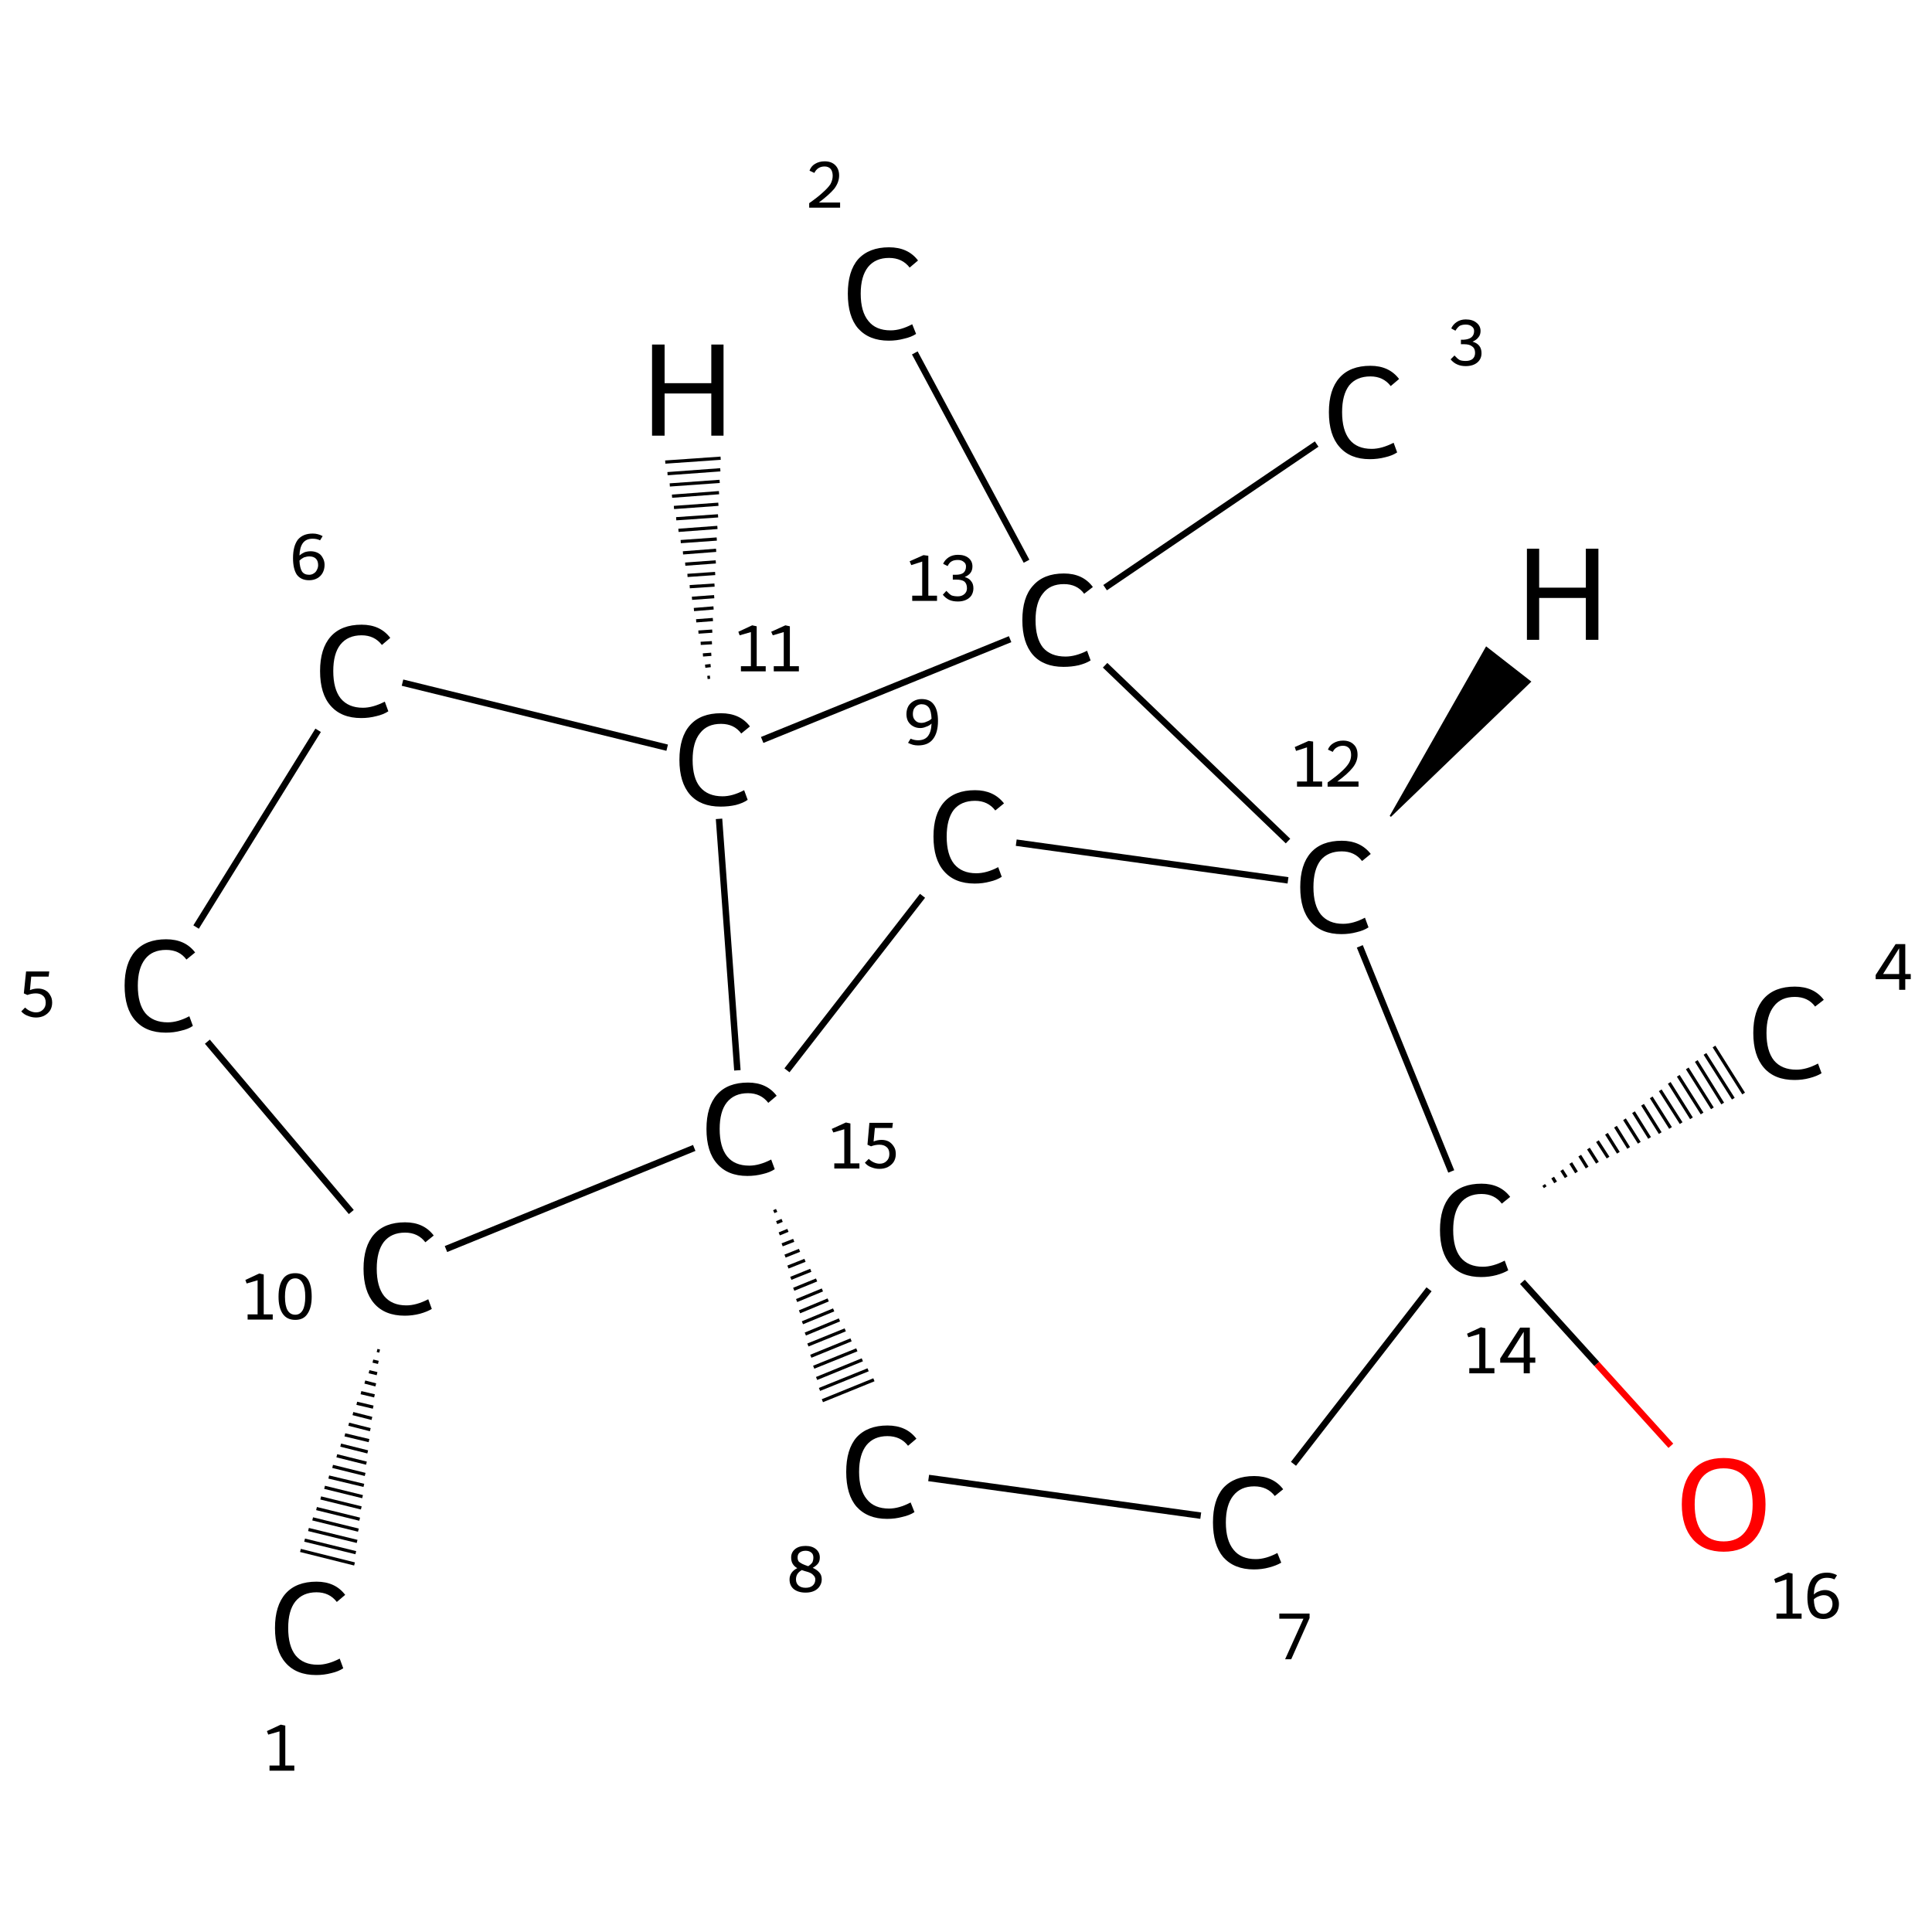 <?xml version='1.0' encoding='iso-8859-1'?>
<svg version='1.1' baseProfile='full'
              xmlns='http://www.w3.org/2000/svg'
                      xmlns:rdkit='http://www.rdkit.org/xml'
                      xmlns:xlink='http://www.w3.org/1999/xlink'
                  xml:space='preserve'
width='600px' height='600px' viewBox='0 0 600 600'>
<!-- END OF HEADER -->
<rect style='opacity:1.0;fill:#FFFFFF;stroke:none' width='600.0' height='600.0' x='0.0' y='0.0'> </rect>
<path class='bond-0 atom-1 atom-0' d='M 117.9,419.6 L 117.1,419.4' style='fill:none;fill-rule:evenodd;stroke:#000000;stroke-width:1.0px;stroke-linecap:butt;stroke-linejoin:miter;stroke-opacity:1' />
<path class='bond-0 atom-1 atom-0' d='M 117.5,423.1 L 115.8,422.7' style='fill:none;fill-rule:evenodd;stroke:#000000;stroke-width:1.0px;stroke-linecap:butt;stroke-linejoin:miter;stroke-opacity:1' />
<path class='bond-0 atom-1 atom-0' d='M 117.1,426.6 L 114.6,426.0' style='fill:none;fill-rule:evenodd;stroke:#000000;stroke-width:1.0px;stroke-linecap:butt;stroke-linejoin:miter;stroke-opacity:1' />
<path class='bond-0 atom-1 atom-0' d='M 116.7,430.1 L 113.3,429.2' style='fill:none;fill-rule:evenodd;stroke:#000000;stroke-width:1.0px;stroke-linecap:butt;stroke-linejoin:miter;stroke-opacity:1' />
<path class='bond-0 atom-1 atom-0' d='M 116.3,433.5 L 112.1,432.5' style='fill:none;fill-rule:evenodd;stroke:#000000;stroke-width:1.0px;stroke-linecap:butt;stroke-linejoin:miter;stroke-opacity:1' />
<path class='bond-0 atom-1 atom-0' d='M 115.9,437.0 L 110.8,435.8' style='fill:none;fill-rule:evenodd;stroke:#000000;stroke-width:1.0px;stroke-linecap:butt;stroke-linejoin:miter;stroke-opacity:1' />
<path class='bond-0 atom-1 atom-0' d='M 115.5,440.5 L 109.6,439.0' style='fill:none;fill-rule:evenodd;stroke:#000000;stroke-width:1.0px;stroke-linecap:butt;stroke-linejoin:miter;stroke-opacity:1' />
<path class='bond-0 atom-1 atom-0' d='M 115.0,444.0 L 108.3,442.3' style='fill:none;fill-rule:evenodd;stroke:#000000;stroke-width:1.0px;stroke-linecap:butt;stroke-linejoin:miter;stroke-opacity:1' />
<path class='bond-0 atom-1 atom-0' d='M 114.6,447.4 L 107.1,445.6' style='fill:none;fill-rule:evenodd;stroke:#000000;stroke-width:1.0px;stroke-linecap:butt;stroke-linejoin:miter;stroke-opacity:1' />
<path class='bond-0 atom-1 atom-0' d='M 114.2,450.9 L 105.8,448.8' style='fill:none;fill-rule:evenodd;stroke:#000000;stroke-width:1.0px;stroke-linecap:butt;stroke-linejoin:miter;stroke-opacity:1' />
<path class='bond-0 atom-1 atom-0' d='M 113.8,454.4 L 104.6,452.1' style='fill:none;fill-rule:evenodd;stroke:#000000;stroke-width:1.0px;stroke-linecap:butt;stroke-linejoin:miter;stroke-opacity:1' />
<path class='bond-0 atom-1 atom-0' d='M 113.4,457.9 L 103.3,455.4' style='fill:none;fill-rule:evenodd;stroke:#000000;stroke-width:1.0px;stroke-linecap:butt;stroke-linejoin:miter;stroke-opacity:1' />
<path class='bond-0 atom-1 atom-0' d='M 113.0,461.3 L 102.1,458.7' style='fill:none;fill-rule:evenodd;stroke:#000000;stroke-width:1.0px;stroke-linecap:butt;stroke-linejoin:miter;stroke-opacity:1' />
<path class='bond-0 atom-1 atom-0' d='M 112.6,464.8 L 100.8,461.9' style='fill:none;fill-rule:evenodd;stroke:#000000;stroke-width:1.0px;stroke-linecap:butt;stroke-linejoin:miter;stroke-opacity:1' />
<path class='bond-0 atom-1 atom-0' d='M 112.2,468.3 L 99.6,465.2' style='fill:none;fill-rule:evenodd;stroke:#000000;stroke-width:1.0px;stroke-linecap:butt;stroke-linejoin:miter;stroke-opacity:1' />
<path class='bond-0 atom-1 atom-0' d='M 111.7,471.8 L 98.3,468.5' style='fill:none;fill-rule:evenodd;stroke:#000000;stroke-width:1.0px;stroke-linecap:butt;stroke-linejoin:miter;stroke-opacity:1' />
<path class='bond-0 atom-1 atom-0' d='M 111.3,475.2 L 97.1,471.7' style='fill:none;fill-rule:evenodd;stroke:#000000;stroke-width:1.0px;stroke-linecap:butt;stroke-linejoin:miter;stroke-opacity:1' />
<path class='bond-0 atom-1 atom-0' d='M 110.9,478.7 L 95.8,475.0' style='fill:none;fill-rule:evenodd;stroke:#000000;stroke-width:1.0px;stroke-linecap:butt;stroke-linejoin:miter;stroke-opacity:1' />
<path class='bond-0 atom-1 atom-0' d='M 110.5,482.2 L 94.6,478.3' style='fill:none;fill-rule:evenodd;stroke:#000000;stroke-width:1.0px;stroke-linecap:butt;stroke-linejoin:miter;stroke-opacity:1' />
<path class='bond-0 atom-1 atom-0' d='M 110.1,485.7 L 93.3,481.5' style='fill:none;fill-rule:evenodd;stroke:#000000;stroke-width:1.0px;stroke-linecap:butt;stroke-linejoin:miter;stroke-opacity:1' />
<path class='bond-1 atom-1 atom-2' d='M 109.1,376.4 L 64.4,323.5' style='fill:none;fill-rule:evenodd;stroke:#000000;stroke-width:2.0px;stroke-linecap:butt;stroke-linejoin:miter;stroke-opacity:1' />
<path class='bond-2 atom-2 atom-3' d='M 60.9,287.9 L 98.8,226.8' style='fill:none;fill-rule:evenodd;stroke:#000000;stroke-width:2.0px;stroke-linecap:butt;stroke-linejoin:miter;stroke-opacity:1' />
<path class='bond-3 atom-3 atom-4' d='M 125.0,212.0 L 207.2,232.2' style='fill:none;fill-rule:evenodd;stroke:#000000;stroke-width:2.0px;stroke-linecap:butt;stroke-linejoin:miter;stroke-opacity:1' />
<path class='bond-4 atom-4 atom-5' d='M 236.7,229.8 L 313.7,198.5' style='fill:none;fill-rule:evenodd;stroke:#000000;stroke-width:2.0px;stroke-linecap:butt;stroke-linejoin:miter;stroke-opacity:1' />
<path class='bond-5 atom-5 atom-6' d='M 318.8,174.3 L 284.1,109.6' style='fill:none;fill-rule:evenodd;stroke:#000000;stroke-width:2.0px;stroke-linecap:butt;stroke-linejoin:miter;stroke-opacity:1' />
<path class='bond-6 atom-5 atom-7' d='M 343.2,182.5 L 408.9,137.9' style='fill:none;fill-rule:evenodd;stroke:#000000;stroke-width:2.0px;stroke-linecap:butt;stroke-linejoin:miter;stroke-opacity:1' />
<path class='bond-7 atom-5 atom-8' d='M 343.2,206.6 L 400.0,261.2' style='fill:none;fill-rule:evenodd;stroke:#000000;stroke-width:2.0px;stroke-linecap:butt;stroke-linejoin:miter;stroke-opacity:1' />
<path class='bond-8 atom-8 atom-9' d='M 400.0,273.4 L 315.6,261.7' style='fill:none;fill-rule:evenodd;stroke:#000000;stroke-width:2.0px;stroke-linecap:butt;stroke-linejoin:miter;stroke-opacity:1' />
<path class='bond-9 atom-9 atom-10' d='M 286.5,278.2 L 244.4,332.4' style='fill:none;fill-rule:evenodd;stroke:#000000;stroke-width:2.0px;stroke-linecap:butt;stroke-linejoin:miter;stroke-opacity:1' />
<path class='bond-10 atom-10 atom-11' d='M 240.3,376.3 L 241.2,375.9' style='fill:none;fill-rule:evenodd;stroke:#000000;stroke-width:1.0px;stroke-linecap:butt;stroke-linejoin:miter;stroke-opacity:1' />
<path class='bond-10 atom-10 atom-11' d='M 241.2,379.7 L 242.9,379.0' style='fill:none;fill-rule:evenodd;stroke:#000000;stroke-width:1.0px;stroke-linecap:butt;stroke-linejoin:miter;stroke-opacity:1' />
<path class='bond-10 atom-10 atom-11' d='M 242.0,383.2 L 244.7,382.1' style='fill:none;fill-rule:evenodd;stroke:#000000;stroke-width:1.0px;stroke-linecap:butt;stroke-linejoin:miter;stroke-opacity:1' />
<path class='bond-10 atom-10 atom-11' d='M 242.9,386.6 L 246.5,385.2' style='fill:none;fill-rule:evenodd;stroke:#000000;stroke-width:1.0px;stroke-linecap:butt;stroke-linejoin:miter;stroke-opacity:1' />
<path class='bond-10 atom-10 atom-11' d='M 243.8,390.1 L 248.3,388.3' style='fill:none;fill-rule:evenodd;stroke:#000000;stroke-width:1.0px;stroke-linecap:butt;stroke-linejoin:miter;stroke-opacity:1' />
<path class='bond-10 atom-10 atom-11' d='M 244.7,393.5 L 250.0,391.4' style='fill:none;fill-rule:evenodd;stroke:#000000;stroke-width:1.0px;stroke-linecap:butt;stroke-linejoin:miter;stroke-opacity:1' />
<path class='bond-10 atom-10 atom-11' d='M 245.6,397.0 L 251.8,394.5' style='fill:none;fill-rule:evenodd;stroke:#000000;stroke-width:1.0px;stroke-linecap:butt;stroke-linejoin:miter;stroke-opacity:1' />
<path class='bond-10 atom-10 atom-11' d='M 246.5,400.4 L 253.6,397.5' style='fill:none;fill-rule:evenodd;stroke:#000000;stroke-width:1.0px;stroke-linecap:butt;stroke-linejoin:miter;stroke-opacity:1' />
<path class='bond-10 atom-10 atom-11' d='M 247.4,403.9 L 255.4,400.6' style='fill:none;fill-rule:evenodd;stroke:#000000;stroke-width:1.0px;stroke-linecap:butt;stroke-linejoin:miter;stroke-opacity:1' />
<path class='bond-10 atom-10 atom-11' d='M 248.3,407.4 L 257.2,403.7' style='fill:none;fill-rule:evenodd;stroke:#000000;stroke-width:1.0px;stroke-linecap:butt;stroke-linejoin:miter;stroke-opacity:1' />
<path class='bond-10 atom-10 atom-11' d='M 249.2,410.8 L 258.9,406.8' style='fill:none;fill-rule:evenodd;stroke:#000000;stroke-width:1.0px;stroke-linecap:butt;stroke-linejoin:miter;stroke-opacity:1' />
<path class='bond-10 atom-10 atom-11' d='M 250.1,414.3 L 260.7,409.9' style='fill:none;fill-rule:evenodd;stroke:#000000;stroke-width:1.0px;stroke-linecap:butt;stroke-linejoin:miter;stroke-opacity:1' />
<path class='bond-10 atom-10 atom-11' d='M 250.9,417.7 L 262.5,413.0' style='fill:none;fill-rule:evenodd;stroke:#000000;stroke-width:1.0px;stroke-linecap:butt;stroke-linejoin:miter;stroke-opacity:1' />
<path class='bond-10 atom-10 atom-11' d='M 251.8,421.2 L 264.3,416.1' style='fill:none;fill-rule:evenodd;stroke:#000000;stroke-width:1.0px;stroke-linecap:butt;stroke-linejoin:miter;stroke-opacity:1' />
<path class='bond-10 atom-10 atom-11' d='M 252.7,424.6 L 266.1,419.2' style='fill:none;fill-rule:evenodd;stroke:#000000;stroke-width:1.0px;stroke-linecap:butt;stroke-linejoin:miter;stroke-opacity:1' />
<path class='bond-10 atom-10 atom-11' d='M 253.6,428.1 L 267.8,422.3' style='fill:none;fill-rule:evenodd;stroke:#000000;stroke-width:1.0px;stroke-linecap:butt;stroke-linejoin:miter;stroke-opacity:1' />
<path class='bond-10 atom-10 atom-11' d='M 254.5,431.5 L 269.6,425.4' style='fill:none;fill-rule:evenodd;stroke:#000000;stroke-width:1.0px;stroke-linecap:butt;stroke-linejoin:miter;stroke-opacity:1' />
<path class='bond-10 atom-10 atom-11' d='M 255.4,435.0 L 271.4,428.5' style='fill:none;fill-rule:evenodd;stroke:#000000;stroke-width:1.0px;stroke-linecap:butt;stroke-linejoin:miter;stroke-opacity:1' />
<path class='bond-11 atom-11 atom-12' d='M 288.4,459.0 L 372.9,470.7' style='fill:none;fill-rule:evenodd;stroke:#000000;stroke-width:2.0px;stroke-linecap:butt;stroke-linejoin:miter;stroke-opacity:1' />
<path class='bond-12 atom-12 atom-13' d='M 401.7,454.6 L 443.8,400.4' style='fill:none;fill-rule:evenodd;stroke:#000000;stroke-width:2.0px;stroke-linecap:butt;stroke-linejoin:miter;stroke-opacity:1' />
<path class='bond-13 atom-13 atom-14' d='M 479.4,368.0 L 479.9,368.7' style='fill:none;fill-rule:evenodd;stroke:#000000;stroke-width:1.0px;stroke-linecap:butt;stroke-linejoin:miter;stroke-opacity:1' />
<path class='bond-13 atom-13 atom-14' d='M 482.2,365.7 L 483.1,367.2' style='fill:none;fill-rule:evenodd;stroke:#000000;stroke-width:1.0px;stroke-linecap:butt;stroke-linejoin:miter;stroke-opacity:1' />
<path class='bond-13 atom-13 atom-14' d='M 485.0,363.4 L 486.4,365.6' style='fill:none;fill-rule:evenodd;stroke:#000000;stroke-width:1.0px;stroke-linecap:butt;stroke-linejoin:miter;stroke-opacity:1' />
<path class='bond-13 atom-13 atom-14' d='M 487.8,361.2 L 489.6,364.1' style='fill:none;fill-rule:evenodd;stroke:#000000;stroke-width:1.0px;stroke-linecap:butt;stroke-linejoin:miter;stroke-opacity:1' />
<path class='bond-13 atom-13 atom-14' d='M 490.6,358.9 L 492.9,362.6' style='fill:none;fill-rule:evenodd;stroke:#000000;stroke-width:1.0px;stroke-linecap:butt;stroke-linejoin:miter;stroke-opacity:1' />
<path class='bond-13 atom-13 atom-14' d='M 493.3,356.7 L 496.1,361.1' style='fill:none;fill-rule:evenodd;stroke:#000000;stroke-width:1.0px;stroke-linecap:butt;stroke-linejoin:miter;stroke-opacity:1' />
<path class='bond-13 atom-13 atom-14' d='M 496.1,354.4 L 499.4,359.5' style='fill:none;fill-rule:evenodd;stroke:#000000;stroke-width:1.0px;stroke-linecap:butt;stroke-linejoin:miter;stroke-opacity:1' />
<path class='bond-13 atom-13 atom-14' d='M 498.9,352.1 L 502.6,358.0' style='fill:none;fill-rule:evenodd;stroke:#000000;stroke-width:1.0px;stroke-linecap:butt;stroke-linejoin:miter;stroke-opacity:1' />
<path class='bond-13 atom-13 atom-14' d='M 501.7,349.9 L 505.8,356.5' style='fill:none;fill-rule:evenodd;stroke:#000000;stroke-width:1.0px;stroke-linecap:butt;stroke-linejoin:miter;stroke-opacity:1' />
<path class='bond-13 atom-13 atom-14' d='M 504.5,347.6 L 509.1,354.9' style='fill:none;fill-rule:evenodd;stroke:#000000;stroke-width:1.0px;stroke-linecap:butt;stroke-linejoin:miter;stroke-opacity:1' />
<path class='bond-13 atom-13 atom-14' d='M 507.3,345.4 L 512.3,353.4' style='fill:none;fill-rule:evenodd;stroke:#000000;stroke-width:1.0px;stroke-linecap:butt;stroke-linejoin:miter;stroke-opacity:1' />
<path class='bond-13 atom-13 atom-14' d='M 510.1,343.1 L 515.6,351.9' style='fill:none;fill-rule:evenodd;stroke:#000000;stroke-width:1.0px;stroke-linecap:butt;stroke-linejoin:miter;stroke-opacity:1' />
<path class='bond-13 atom-13 atom-14' d='M 512.8,340.8 L 518.8,350.3' style='fill:none;fill-rule:evenodd;stroke:#000000;stroke-width:1.0px;stroke-linecap:butt;stroke-linejoin:miter;stroke-opacity:1' />
<path class='bond-13 atom-13 atom-14' d='M 515.6,338.6 L 522.1,348.8' style='fill:none;fill-rule:evenodd;stroke:#000000;stroke-width:1.0px;stroke-linecap:butt;stroke-linejoin:miter;stroke-opacity:1' />
<path class='bond-13 atom-13 atom-14' d='M 518.4,336.3 L 525.3,347.3' style='fill:none;fill-rule:evenodd;stroke:#000000;stroke-width:1.0px;stroke-linecap:butt;stroke-linejoin:miter;stroke-opacity:1' />
<path class='bond-13 atom-13 atom-14' d='M 521.2,334.1 L 528.6,345.8' style='fill:none;fill-rule:evenodd;stroke:#000000;stroke-width:1.0px;stroke-linecap:butt;stroke-linejoin:miter;stroke-opacity:1' />
<path class='bond-13 atom-13 atom-14' d='M 524.0,331.8 L 531.8,344.2' style='fill:none;fill-rule:evenodd;stroke:#000000;stroke-width:1.0px;stroke-linecap:butt;stroke-linejoin:miter;stroke-opacity:1' />
<path class='bond-13 atom-13 atom-14' d='M 526.8,329.5 L 535.0,342.7' style='fill:none;fill-rule:evenodd;stroke:#000000;stroke-width:1.0px;stroke-linecap:butt;stroke-linejoin:miter;stroke-opacity:1' />
<path class='bond-13 atom-13 atom-14' d='M 529.5,327.3 L 538.3,341.2' style='fill:none;fill-rule:evenodd;stroke:#000000;stroke-width:1.0px;stroke-linecap:butt;stroke-linejoin:miter;stroke-opacity:1' />
<path class='bond-13 atom-13 atom-14' d='M 532.3,325.0 L 541.5,339.6' style='fill:none;fill-rule:evenodd;stroke:#000000;stroke-width:1.0px;stroke-linecap:butt;stroke-linejoin:miter;stroke-opacity:1' />
<path class='bond-14 atom-13 atom-15' d='M 472.8,398.1 L 495.9,423.6' style='fill:none;fill-rule:evenodd;stroke:#000000;stroke-width:2.0px;stroke-linecap:butt;stroke-linejoin:miter;stroke-opacity:1' />
<path class='bond-14 atom-13 atom-15' d='M 495.9,423.6 L 518.9,449.0' style='fill:none;fill-rule:evenodd;stroke:#FF0000;stroke-width:2.0px;stroke-linecap:butt;stroke-linejoin:miter;stroke-opacity:1' />
<path class='bond-15 atom-10 atom-1' d='M 215.6,356.5 L 138.5,387.9' style='fill:none;fill-rule:evenodd;stroke:#000000;stroke-width:2.0px;stroke-linecap:butt;stroke-linejoin:miter;stroke-opacity:1' />
<path class='bond-16 atom-10 atom-4' d='M 229.0,332.4 L 223.3,254.3' style='fill:none;fill-rule:evenodd;stroke:#000000;stroke-width:2.0px;stroke-linecap:butt;stroke-linejoin:miter;stroke-opacity:1' />
<path class='bond-17 atom-13 atom-8' d='M 450.7,363.8 L 422.3,293.9' style='fill:none;fill-rule:evenodd;stroke:#000000;stroke-width:2.0px;stroke-linecap:butt;stroke-linejoin:miter;stroke-opacity:1' />
<path class='bond-18 atom-4 atom-16' d='M 219.7,210.4 L 220.5,210.3' style='fill:none;fill-rule:evenodd;stroke:#000000;stroke-width:1.0px;stroke-linecap:butt;stroke-linejoin:miter;stroke-opacity:1' />
<path class='bond-18 atom-4 atom-16' d='M 219.0,206.9 L 220.7,206.7' style='fill:none;fill-rule:evenodd;stroke:#000000;stroke-width:1.0px;stroke-linecap:butt;stroke-linejoin:miter;stroke-opacity:1' />
<path class='bond-18 atom-4 atom-16' d='M 218.3,203.4 L 220.9,203.2' style='fill:none;fill-rule:evenodd;stroke:#000000;stroke-width:1.0px;stroke-linecap:butt;stroke-linejoin:miter;stroke-opacity:1' />
<path class='bond-18 atom-4 atom-16' d='M 217.6,199.8 L 221.1,199.6' style='fill:none;fill-rule:evenodd;stroke:#000000;stroke-width:1.0px;stroke-linecap:butt;stroke-linejoin:miter;stroke-opacity:1' />
<path class='bond-18 atom-4 atom-16' d='M 216.9,196.3 L 221.2,196.0' style='fill:none;fill-rule:evenodd;stroke:#000000;stroke-width:1.0px;stroke-linecap:butt;stroke-linejoin:miter;stroke-opacity:1' />
<path class='bond-18 atom-4 atom-16' d='M 216.2,192.8 L 221.4,192.4' style='fill:none;fill-rule:evenodd;stroke:#000000;stroke-width:1.0px;stroke-linecap:butt;stroke-linejoin:miter;stroke-opacity:1' />
<path class='bond-18 atom-4 atom-16' d='M 215.5,189.3 L 221.6,188.8' style='fill:none;fill-rule:evenodd;stroke:#000000;stroke-width:1.0px;stroke-linecap:butt;stroke-linejoin:miter;stroke-opacity:1' />
<path class='bond-18 atom-4 atom-16' d='M 214.9,185.8 L 221.8,185.3' style='fill:none;fill-rule:evenodd;stroke:#000000;stroke-width:1.0px;stroke-linecap:butt;stroke-linejoin:miter;stroke-opacity:1' />
<path class='bond-18 atom-4 atom-16' d='M 214.2,182.2 L 221.9,181.7' style='fill:none;fill-rule:evenodd;stroke:#000000;stroke-width:1.0px;stroke-linecap:butt;stroke-linejoin:miter;stroke-opacity:1' />
<path class='bond-18 atom-4 atom-16' d='M 213.5,178.7 L 222.1,178.1' style='fill:none;fill-rule:evenodd;stroke:#000000;stroke-width:1.0px;stroke-linecap:butt;stroke-linejoin:miter;stroke-opacity:1' />
<path class='bond-18 atom-4 atom-16' d='M 212.8,175.2 L 222.3,174.5' style='fill:none;fill-rule:evenodd;stroke:#000000;stroke-width:1.0px;stroke-linecap:butt;stroke-linejoin:miter;stroke-opacity:1' />
<path class='bond-18 atom-4 atom-16' d='M 212.1,171.7 L 222.4,170.9' style='fill:none;fill-rule:evenodd;stroke:#000000;stroke-width:1.0px;stroke-linecap:butt;stroke-linejoin:miter;stroke-opacity:1' />
<path class='bond-18 atom-4 atom-16' d='M 211.4,168.2 L 222.6,167.4' style='fill:none;fill-rule:evenodd;stroke:#000000;stroke-width:1.0px;stroke-linecap:butt;stroke-linejoin:miter;stroke-opacity:1' />
<path class='bond-18 atom-4 atom-16' d='M 210.7,164.7 L 222.8,163.8' style='fill:none;fill-rule:evenodd;stroke:#000000;stroke-width:1.0px;stroke-linecap:butt;stroke-linejoin:miter;stroke-opacity:1' />
<path class='bond-18 atom-4 atom-16' d='M 210.0,161.1 L 223.0,160.2' style='fill:none;fill-rule:evenodd;stroke:#000000;stroke-width:1.0px;stroke-linecap:butt;stroke-linejoin:miter;stroke-opacity:1' />
<path class='bond-18 atom-4 atom-16' d='M 209.3,157.6 L 223.1,156.6' style='fill:none;fill-rule:evenodd;stroke:#000000;stroke-width:1.0px;stroke-linecap:butt;stroke-linejoin:miter;stroke-opacity:1' />
<path class='bond-18 atom-4 atom-16' d='M 208.7,154.1 L 223.3,153.0' style='fill:none;fill-rule:evenodd;stroke:#000000;stroke-width:1.0px;stroke-linecap:butt;stroke-linejoin:miter;stroke-opacity:1' />
<path class='bond-18 atom-4 atom-16' d='M 208.0,150.6 L 223.5,149.5' style='fill:none;fill-rule:evenodd;stroke:#000000;stroke-width:1.0px;stroke-linecap:butt;stroke-linejoin:miter;stroke-opacity:1' />
<path class='bond-18 atom-4 atom-16' d='M 207.3,147.1 L 223.7,145.9' style='fill:none;fill-rule:evenodd;stroke:#000000;stroke-width:1.0px;stroke-linecap:butt;stroke-linejoin:miter;stroke-opacity:1' />
<path class='bond-18 atom-4 atom-16' d='M 206.6,143.5 L 223.8,142.3' style='fill:none;fill-rule:evenodd;stroke:#000000;stroke-width:1.0px;stroke-linecap:butt;stroke-linejoin:miter;stroke-opacity:1' />
<path class='bond-19 atom-8 atom-17' d='M 431.8,253.5 L 461.6,201.1 L 475.2,211.7 Z' style='fill:#000000;fill-rule:evenodd;fill-opacity:1;stroke:#000000;stroke-width:0.5px;stroke-linecap:butt;stroke-linejoin:miter;stroke-opacity:1;' />
<path class='atom-0' d='M 85.4 505.6
Q 85.4 498.6, 88.7 494.9
Q 92.0 491.2, 98.3 491.2
Q 104.1 491.2, 107.2 495.3
L 104.6 497.5
Q 102.3 494.5, 98.3 494.5
Q 94.0 494.5, 91.7 497.4
Q 89.5 500.2, 89.5 505.6
Q 89.5 511.2, 91.8 514.1
Q 94.2 517.0, 98.7 517.0
Q 101.8 517.0, 105.5 515.1
L 106.6 518.1
Q 105.1 519.1, 102.9 519.6
Q 100.6 520.2, 98.2 520.2
Q 92.0 520.2, 88.7 516.4
Q 85.4 512.7, 85.4 505.6
' fill='#000000'/>
<path class='atom-1' d='M 112.9 394.0
Q 112.9 387.0, 116.2 383.3
Q 119.5 379.6, 125.8 379.6
Q 131.6 379.6, 134.7 383.7
L 132.1 385.8
Q 129.8 382.8, 125.8 382.8
Q 121.5 382.8, 119.2 385.7
Q 117.0 388.6, 117.0 394.0
Q 117.0 399.6, 119.3 402.5
Q 121.7 405.4, 126.2 405.4
Q 129.3 405.4, 133.0 403.5
L 134.1 406.5
Q 132.6 407.4, 130.4 408.0
Q 128.1 408.6, 125.7 408.6
Q 119.5 408.6, 116.2 404.8
Q 112.9 401.0, 112.9 394.0
' fill='#000000'/>
<path class='atom-2' d='M 38.7 306.1
Q 38.7 299.1, 42.0 295.4
Q 45.3 291.7, 51.6 291.7
Q 57.5 291.7, 60.6 295.8
L 57.9 298.0
Q 55.7 295.0, 51.6 295.0
Q 47.3 295.0, 45.1 297.8
Q 42.8 300.7, 42.8 306.1
Q 42.8 311.7, 45.1 314.6
Q 47.5 317.5, 52.1 317.5
Q 55.2 317.5, 58.8 315.6
L 59.9 318.6
Q 58.5 319.6, 56.2 320.1
Q 54.0 320.7, 51.5 320.7
Q 45.3 320.7, 42.0 316.9
Q 38.7 313.2, 38.7 306.1
' fill='#000000'/>
<path class='atom-3' d='M 99.4 208.4
Q 99.4 201.4, 102.7 197.7
Q 106.0 194.0, 112.3 194.0
Q 118.1 194.0, 121.2 198.1
L 118.6 200.3
Q 116.3 197.3, 112.3 197.3
Q 108.0 197.3, 105.7 200.2
Q 103.5 203.0, 103.5 208.4
Q 103.5 214.0, 105.8 216.9
Q 108.2 219.8, 112.7 219.8
Q 115.8 219.8, 119.5 217.9
L 120.6 220.9
Q 119.1 221.9, 116.9 222.4
Q 114.6 223.0, 112.2 223.0
Q 106.0 223.0, 102.7 219.2
Q 99.4 215.5, 99.4 208.4
' fill='#000000'/>
<path class='atom-4' d='M 211.0 236.0
Q 211.0 228.9, 214.3 225.2
Q 217.6 221.5, 223.9 221.5
Q 229.8 221.5, 232.9 225.6
L 230.2 227.8
Q 228.0 224.8, 223.9 224.8
Q 219.6 224.8, 217.4 227.7
Q 215.1 230.5, 215.1 236.0
Q 215.1 241.6, 217.4 244.4
Q 219.8 247.3, 224.4 247.3
Q 227.5 247.3, 231.1 245.4
L 232.2 248.4
Q 230.8 249.4, 228.5 250.0
Q 226.3 250.5, 223.8 250.5
Q 217.6 250.5, 214.3 246.8
Q 211.0 243.0, 211.0 236.0
' fill='#000000'/>
<path class='atom-5' d='M 317.5 192.6
Q 317.5 185.5, 320.8 181.9
Q 324.1 178.1, 330.4 178.1
Q 336.3 178.1, 339.4 182.3
L 336.7 184.4
Q 334.5 181.4, 330.4 181.4
Q 326.1 181.4, 323.9 184.3
Q 321.6 187.1, 321.6 192.6
Q 321.6 198.2, 323.9 201.1
Q 326.3 203.9, 330.9 203.9
Q 334.0 203.9, 337.6 202.1
L 338.7 205.1
Q 337.3 206.0, 335.0 206.6
Q 332.8 207.1, 330.3 207.1
Q 324.1 207.1, 320.8 203.4
Q 317.5 199.6, 317.5 192.6
' fill='#000000'/>
<path class='atom-6' d='M 263.3 91.2
Q 263.3 84.2, 266.5 80.5
Q 269.9 76.8, 276.1 76.8
Q 282.0 76.8, 285.1 80.9
L 282.5 83.1
Q 280.2 80.1, 276.1 80.1
Q 271.9 80.1, 269.6 82.9
Q 267.3 85.8, 267.3 91.2
Q 267.3 96.8, 269.7 99.7
Q 272.0 102.6, 276.6 102.6
Q 279.7 102.6, 283.3 100.7
L 284.5 103.7
Q 283.0 104.7, 280.7 105.2
Q 278.5 105.8, 276.0 105.8
Q 269.9 105.8, 266.5 102.0
Q 263.3 98.3, 263.3 91.2
' fill='#000000'/>
<path class='atom-7' d='M 412.7 128.0
Q 412.7 121.0, 416.0 117.3
Q 419.3 113.6, 425.6 113.6
Q 431.4 113.6, 434.5 117.7
L 431.9 119.9
Q 429.6 116.9, 425.6 116.9
Q 421.3 116.9, 419.0 119.7
Q 416.8 122.6, 416.8 128.0
Q 416.8 133.6, 419.1 136.5
Q 421.4 139.4, 426.0 139.4
Q 429.1 139.4, 432.8 137.5
L 433.9 140.5
Q 432.4 141.5, 430.2 142.0
Q 427.9 142.6, 425.4 142.6
Q 419.3 142.6, 416.0 138.8
Q 412.7 135.1, 412.7 128.0
' fill='#000000'/>
<path class='atom-8' d='M 403.8 275.5
Q 403.8 268.5, 407.1 264.8
Q 410.4 261.1, 416.7 261.1
Q 422.5 261.1, 425.7 265.2
L 423.0 267.4
Q 420.7 264.4, 416.7 264.4
Q 412.4 264.4, 410.1 267.2
Q 407.9 270.1, 407.9 275.5
Q 407.9 281.1, 410.2 284.0
Q 412.6 286.9, 417.1 286.9
Q 420.3 286.9, 423.9 285.0
L 425.0 288.0
Q 423.5 289.0, 421.3 289.5
Q 419.1 290.1, 416.6 290.1
Q 410.4 290.1, 407.1 286.3
Q 403.8 282.6, 403.8 275.5
' fill='#000000'/>
<path class='atom-9' d='M 289.9 259.8
Q 289.9 252.8, 293.2 249.1
Q 296.5 245.4, 302.8 245.4
Q 308.6 245.4, 311.8 249.5
L 309.1 251.7
Q 306.8 248.7, 302.8 248.7
Q 298.5 248.7, 296.2 251.5
Q 294.0 254.4, 294.0 259.8
Q 294.0 265.4, 296.3 268.3
Q 298.7 271.2, 303.2 271.2
Q 306.4 271.2, 310.0 269.3
L 311.1 272.3
Q 309.6 273.3, 307.4 273.8
Q 305.2 274.4, 302.7 274.4
Q 296.5 274.4, 293.2 270.6
Q 289.9 266.9, 289.9 259.8
' fill='#000000'/>
<path class='atom-10' d='M 219.4 350.6
Q 219.4 343.6, 222.7 339.9
Q 226.0 336.2, 232.3 336.2
Q 238.1 336.2, 241.2 340.3
L 238.6 342.5
Q 236.3 339.5, 232.3 339.5
Q 228.0 339.5, 225.7 342.4
Q 223.5 345.2, 223.5 350.6
Q 223.5 356.2, 225.8 359.1
Q 228.1 362.0, 232.7 362.0
Q 235.8 362.0, 239.5 360.1
L 240.6 363.1
Q 239.1 364.1, 236.9 364.6
Q 234.6 365.2, 232.1 365.2
Q 226.0 365.2, 222.7 361.4
Q 219.4 357.7, 219.4 350.6
' fill='#000000'/>
<path class='atom-11' d='M 262.8 457.1
Q 262.8 450.1, 266.0 446.4
Q 269.4 442.7, 275.6 442.7
Q 281.5 442.7, 284.6 446.8
L 282.0 449.0
Q 279.7 446.0, 275.6 446.0
Q 271.4 446.0, 269.1 448.8
Q 266.8 451.7, 266.8 457.1
Q 266.8 462.7, 269.2 465.6
Q 271.5 468.5, 276.1 468.5
Q 279.2 468.5, 282.8 466.6
L 284.0 469.6
Q 282.5 470.6, 280.2 471.1
Q 278.0 471.7, 275.5 471.7
Q 269.4 471.7, 266.0 467.9
Q 262.8 464.2, 262.8 457.1
' fill='#000000'/>
<path class='atom-12' d='M 376.7 472.8
Q 376.7 465.8, 379.9 462.1
Q 383.3 458.4, 389.5 458.4
Q 395.4 458.4, 398.5 462.5
L 395.9 464.6
Q 393.6 461.6, 389.5 461.6
Q 385.3 461.6, 383.0 464.5
Q 380.7 467.4, 380.7 472.8
Q 380.7 478.4, 383.1 481.3
Q 385.4 484.2, 390.0 484.2
Q 393.1 484.2, 396.7 482.3
L 397.9 485.3
Q 396.4 486.2, 394.1 486.8
Q 391.9 487.4, 389.4 487.4
Q 383.3 487.4, 379.9 483.6
Q 376.7 479.8, 376.7 472.8
' fill='#000000'/>
<path class='atom-13' d='M 447.2 382.0
Q 447.2 375.0, 450.5 371.3
Q 453.8 367.6, 460.1 367.6
Q 465.9 367.6, 469.0 371.7
L 466.4 373.8
Q 464.1 370.8, 460.1 370.8
Q 455.8 370.8, 453.5 373.7
Q 451.3 376.6, 451.3 382.0
Q 451.3 387.6, 453.6 390.5
Q 456.0 393.4, 460.5 393.4
Q 463.6 393.4, 467.3 391.5
L 468.4 394.5
Q 466.9 395.4, 464.7 396.0
Q 462.4 396.6, 460.0 396.6
Q 453.8 396.6, 450.5 392.8
Q 447.2 389.0, 447.2 382.0
' fill='#000000'/>
<path class='atom-14' d='M 544.5 320.8
Q 544.5 313.8, 547.8 310.1
Q 551.1 306.4, 557.4 306.4
Q 563.3 306.4, 566.4 310.5
L 563.7 312.6
Q 561.5 309.6, 557.4 309.6
Q 553.1 309.6, 550.9 312.5
Q 548.6 315.4, 548.6 320.8
Q 548.6 326.4, 550.9 329.3
Q 553.3 332.2, 557.9 332.2
Q 561.0 332.2, 564.6 330.3
L 565.7 333.3
Q 564.3 334.2, 562.0 334.8
Q 559.8 335.4, 557.3 335.4
Q 551.1 335.4, 547.8 331.6
Q 544.5 327.8, 544.5 320.8
' fill='#000000'/>
<path class='atom-15' d='M 522.3 467.2
Q 522.3 460.4, 525.7 456.6
Q 529.0 452.8, 535.3 452.8
Q 541.6 452.8, 544.9 456.6
Q 548.3 460.4, 548.3 467.2
Q 548.3 474.1, 544.9 478.0
Q 541.5 481.9, 535.3 481.9
Q 529.1 481.9, 525.7 478.0
Q 522.3 474.1, 522.3 467.2
M 535.3 478.7
Q 539.6 478.7, 541.9 475.8
Q 544.3 472.9, 544.3 467.2
Q 544.3 461.6, 541.9 458.8
Q 539.6 456.0, 535.3 456.0
Q 531.0 456.0, 528.6 458.8
Q 526.3 461.6, 526.3 467.2
Q 526.3 472.9, 528.6 475.8
Q 531.0 478.7, 535.3 478.7
' fill='#FF0000'/>
<path class='atom-16' d='M 202.5 107.0
L 206.4 107.0
L 206.4 119.0
L 220.9 119.0
L 220.9 107.0
L 224.7 107.0
L 224.7 135.3
L 220.9 135.3
L 220.9 122.2
L 206.4 122.2
L 206.4 135.3
L 202.5 135.3
L 202.5 107.0
' fill='#000000'/>
<path class='atom-17' d='M 474.2 170.4
L 478.0 170.4
L 478.0 182.5
L 492.5 182.5
L 492.5 170.4
L 496.4 170.4
L 496.4 198.7
L 492.5 198.7
L 492.5 185.7
L 478.0 185.7
L 478.0 198.7
L 474.2 198.7
L 474.2 170.4
' fill='#000000'/>
<path class='note' d='M 83.7 548.3
L 86.8 548.3
L 86.8 537.7
L 83.3 538.7
L 82.9 537.6
L 87.2 535.6
L 88.6 535.9
L 88.6 548.3
L 91.4 548.3
L 91.4 549.9
L 83.7 549.9
L 83.7 548.3
' fill='#000000'/>
<path class='note' d='M 76.9 408.2
L 80.0 408.2
L 80.0 397.6
L 76.6 398.6
L 76.2 397.5
L 80.5 395.5
L 81.9 395.8
L 81.9 408.2
L 84.7 408.2
L 84.7 409.8
L 76.9 409.8
L 76.9 408.2
' fill='#000000'/>
<path class='note' d='M 91.7 409.9
Q 89.1 409.9, 87.8 408.0
Q 86.5 406.1, 86.5 402.7
Q 86.5 399.2, 87.8 397.3
Q 89.0 395.4, 91.7 395.4
Q 94.3 395.4, 95.6 397.3
Q 96.8 399.2, 96.8 402.7
Q 96.8 406.1, 95.5 408.0
Q 94.3 409.9, 91.7 409.9
M 91.7 408.3
Q 93.2 408.3, 94.0 406.9
Q 94.8 405.5, 94.8 402.7
Q 94.8 399.9, 94.0 398.5
Q 93.2 397.0, 91.7 397.0
Q 90.1 397.0, 89.3 398.5
Q 88.5 399.9, 88.5 402.7
Q 88.5 405.5, 89.3 406.9
Q 90.1 408.3, 91.7 408.3
' fill='#000000'/>
<path class='note' d='M 11.8 307.0
Q 13.0 307.0, 14.0 307.5
Q 15.1 308.1, 15.6 309.1
Q 16.2 310.0, 16.2 311.4
Q 16.2 312.8, 15.5 313.9
Q 14.8 314.9, 13.6 315.5
Q 12.5 316.0, 11.2 316.0
Q 9.9 316.0, 8.7 315.5
Q 7.5 315.1, 6.6 314.1
L 7.8 312.9
Q 8.5 313.6, 9.4 314.0
Q 10.3 314.4, 11.2 314.4
Q 12.5 314.4, 13.3 313.6
Q 14.2 312.8, 14.2 311.4
Q 14.2 309.9, 13.3 309.2
Q 12.5 308.5, 11.1 308.5
Q 9.9 308.5, 8.5 309.0
L 7.4 308.5
L 8.1 301.7
L 15.3 301.7
L 15.1 303.3
L 9.7 303.3
L 9.3 307.5
Q 10.5 307.0, 11.8 307.0
' fill='#000000'/>
<path class='note' d='M 96.5 171.2
Q 97.7 171.2, 98.7 171.7
Q 99.7 172.2, 100.2 173.2
Q 100.8 174.2, 100.8 175.4
Q 100.8 176.8, 100.2 177.9
Q 99.6 179.0, 98.5 179.6
Q 97.4 180.2, 96.0 180.2
Q 93.5 180.2, 92.2 178.5
Q 91.0 176.7, 91.0 173.3
Q 91.0 169.6, 92.5 167.6
Q 94.1 165.7, 97.1 165.7
Q 98.0 165.7, 98.7 165.9
Q 99.5 166.1, 100.2 166.5
L 99.4 167.8
Q 98.4 167.3, 97.1 167.3
Q 95.1 167.3, 94.1 168.6
Q 93.1 169.9, 93.0 172.5
Q 93.7 171.9, 94.6 171.5
Q 95.5 171.2, 96.5 171.2
M 96.0 178.5
Q 96.8 178.5, 97.4 178.1
Q 98.1 177.7, 98.4 177.0
Q 98.8 176.3, 98.8 175.5
Q 98.8 174.2, 98.1 173.5
Q 97.4 172.8, 96.1 172.8
Q 95.3 172.8, 94.4 173.1
Q 93.6 173.5, 93.0 174.1
Q 93.1 176.4, 93.8 177.5
Q 94.5 178.5, 96.0 178.5
' fill='#000000'/>
<path class='note' d='M 230.1 206.9
L 233.2 206.9
L 233.2 196.3
L 229.7 197.3
L 229.3 196.2
L 233.6 194.2
L 235.0 194.5
L 235.0 206.9
L 237.8 206.9
L 237.8 208.5
L 230.1 208.5
L 230.1 206.9
' fill='#000000'/>
<path class='note' d='M 240.3 206.9
L 243.4 206.9
L 243.4 196.3
L 240.0 197.3
L 239.5 196.2
L 243.9 194.2
L 245.3 194.5
L 245.3 206.9
L 248.1 206.9
L 248.1 208.5
L 240.3 208.5
L 240.3 206.9
' fill='#000000'/>
<path class='note' d='M 283.3 185.0
L 286.4 185.0
L 286.4 174.4
L 283.0 175.5
L 282.5 174.3
L 286.8 172.4
L 288.3 172.6
L 288.3 185.0
L 291.0 185.0
L 291.0 186.6
L 283.3 186.6
L 283.3 185.0
' fill='#000000'/>
<path class='note' d='M 299.6 179.2
Q 301.0 179.6, 301.6 180.5
Q 302.3 181.3, 302.3 182.7
Q 302.3 183.9, 301.7 184.9
Q 301.1 185.8, 300.0 186.3
Q 298.9 186.8, 297.5 186.8
Q 295.9 186.8, 294.8 186.3
Q 293.7 185.8, 292.8 184.7
L 293.9 183.5
Q 294.8 184.5, 295.5 184.9
Q 296.3 185.2, 297.5 185.2
Q 298.7 185.2, 299.5 184.5
Q 300.3 183.8, 300.3 182.7
Q 300.3 181.3, 299.5 180.6
Q 298.7 180.0, 296.9 180.0
L 295.9 180.0
L 295.9 178.5
L 296.8 178.5
Q 298.4 178.5, 299.2 177.9
Q 300.0 177.2, 300.0 175.9
Q 300.0 175.0, 299.3 174.5
Q 298.6 173.9, 297.5 173.9
Q 296.3 173.9, 295.6 174.3
Q 294.8 174.7, 294.3 175.8
L 292.9 175.1
Q 293.4 173.9, 294.6 173.1
Q 295.8 172.3, 297.5 172.3
Q 299.6 172.3, 300.8 173.3
Q 302.0 174.3, 302.0 175.9
Q 302.0 177.1, 301.4 177.9
Q 300.8 178.7, 299.6 179.2
' fill='#000000'/>
<path class='note' d='M 251.4 53.0
Q 251.9 51.6, 253.1 50.9
Q 254.4 50.1, 256.1 50.1
Q 258.2 50.1, 259.4 51.3
Q 260.6 52.5, 260.6 54.5
Q 260.6 56.6, 259.1 58.6
Q 257.5 60.5, 254.3 62.9
L 260.9 62.9
L 260.9 64.5
L 251.3 64.5
L 251.3 63.1
Q 254.0 61.2, 255.5 59.8
Q 257.1 58.4, 257.9 57.2
Q 258.6 55.9, 258.6 54.6
Q 258.6 53.3, 258.0 52.5
Q 257.3 51.7, 256.1 51.7
Q 255.0 51.7, 254.2 52.2
Q 253.4 52.7, 252.9 53.7
L 251.4 53.0
' fill='#000000'/>
<path class='note' d='M 457.3 106.1
Q 458.7 106.5, 459.4 107.4
Q 460.1 108.3, 460.1 109.7
Q 460.1 110.9, 459.5 111.8
Q 458.9 112.7, 457.8 113.2
Q 456.7 113.7, 455.2 113.7
Q 453.7 113.7, 452.6 113.2
Q 451.4 112.7, 450.5 111.6
L 451.7 110.4
Q 452.6 111.4, 453.3 111.8
Q 454.0 112.1, 455.2 112.1
Q 456.5 112.1, 457.3 111.5
Q 458.1 110.8, 458.1 109.6
Q 458.1 108.2, 457.2 107.6
Q 456.4 106.9, 454.7 106.9
L 453.7 106.9
L 453.7 105.5
L 454.6 105.5
Q 456.1 105.4, 456.9 104.8
Q 457.8 104.1, 457.8 102.8
Q 457.8 101.9, 457.1 101.4
Q 456.4 100.8, 455.2 100.8
Q 454.1 100.8, 453.3 101.2
Q 452.6 101.7, 452.0 102.7
L 450.7 102.0
Q 451.2 100.8, 452.4 100.0
Q 453.6 99.2, 455.2 99.2
Q 457.3 99.2, 458.5 100.2
Q 459.8 101.2, 459.8 102.8
Q 459.8 104.0, 459.1 104.8
Q 458.5 105.6, 457.3 106.1
' fill='#000000'/>
<path class='note' d='M 402.8 242.7
L 405.9 242.7
L 405.9 232.1
L 402.5 233.2
L 402.1 232.0
L 406.4 230.1
L 407.8 230.3
L 407.8 242.7
L 410.6 242.7
L 410.6 244.3
L 402.8 244.3
L 402.8 242.7
' fill='#000000'/>
<path class='note' d='M 412.4 232.8
Q 412.9 231.5, 414.1 230.8
Q 415.4 230.0, 417.1 230.0
Q 419.2 230.0, 420.4 231.2
Q 421.6 232.3, 421.6 234.4
Q 421.6 236.5, 420.1 238.4
Q 418.5 240.4, 415.3 242.7
L 421.9 242.7
L 421.9 244.3
L 412.3 244.3
L 412.3 243.0
Q 415.0 241.1, 416.5 239.7
Q 418.1 238.3, 418.9 237.0
Q 419.6 235.8, 419.6 234.5
Q 419.6 233.1, 419.0 232.4
Q 418.3 231.6, 417.1 231.6
Q 416.0 231.6, 415.2 232.1
Q 414.4 232.5, 413.9 233.5
L 412.4 232.8
' fill='#000000'/>
<path class='note' d='M 286.2 217.1
Q 288.8 217.1, 290.0 218.8
Q 291.3 220.5, 291.3 223.9
Q 291.3 227.6, 289.7 229.6
Q 288.2 231.5, 285.1 231.5
Q 284.3 231.5, 283.5 231.3
Q 282.8 231.1, 282.0 230.7
L 282.8 229.4
Q 283.9 229.9, 285.1 229.9
Q 287.1 229.9, 288.1 228.7
Q 289.2 227.4, 289.3 224.7
Q 288.6 225.4, 287.6 225.7
Q 286.7 226.1, 285.8 226.1
Q 284.5 226.1, 283.5 225.5
Q 282.6 225.0, 282.0 224.0
Q 281.5 223.0, 281.5 221.8
Q 281.5 220.4, 282.1 219.3
Q 282.7 218.3, 283.8 217.7
Q 284.9 217.1, 286.2 217.1
M 283.5 221.8
Q 283.5 223.0, 284.2 223.7
Q 284.9 224.5, 286.1 224.5
Q 287.0 224.5, 287.8 224.1
Q 288.7 223.8, 289.3 223.2
Q 289.2 220.8, 288.5 219.8
Q 287.7 218.7, 286.2 218.7
Q 285.5 218.7, 284.8 219.1
Q 284.2 219.5, 283.8 220.2
Q 283.5 220.9, 283.5 221.8
' fill='#000000'/>
<path class='note' d='M 259.1 361.3
L 262.2 361.3
L 262.2 350.7
L 258.8 351.7
L 258.3 350.6
L 262.7 348.6
L 264.1 348.9
L 264.1 361.3
L 266.9 361.3
L 266.9 362.9
L 259.1 362.9
L 259.1 361.3
' fill='#000000'/>
<path class='note' d='M 273.8 354.0
Q 275.0 354.0, 276.0 354.5
Q 277.0 355.1, 277.6 356.1
Q 278.2 357.0, 278.2 358.4
Q 278.2 359.8, 277.5 360.9
Q 276.8 361.9, 275.6 362.5
Q 274.5 363.0, 273.1 363.0
Q 271.8 363.0, 270.6 362.5
Q 269.4 362.1, 268.6 361.1
L 269.8 359.9
Q 270.5 360.6, 271.4 361.0
Q 272.3 361.4, 273.2 361.4
Q 274.5 361.4, 275.3 360.6
Q 276.2 359.8, 276.2 358.4
Q 276.2 356.9, 275.3 356.2
Q 274.5 355.5, 273.1 355.5
Q 271.8 355.5, 270.5 356.0
L 269.4 355.5
L 270.0 348.7
L 277.3 348.7
L 277.1 350.3
L 271.7 350.3
L 271.3 354.5
Q 272.5 354.0, 273.8 354.0
' fill='#000000'/>
<path class='note' d='M 252.4 486.9
Q 253.7 487.5, 254.4 488.3
Q 255.2 489.1, 255.2 490.5
Q 255.2 491.7, 254.5 492.7
Q 253.9 493.6, 252.8 494.1
Q 251.7 494.6, 250.2 494.6
Q 247.9 494.6, 246.5 493.5
Q 245.2 492.4, 245.2 490.5
Q 245.2 489.4, 245.8 488.5
Q 246.4 487.6, 247.6 487.0
Q 246.7 486.5, 246.2 485.7
Q 245.7 484.9, 245.7 483.7
Q 245.7 482.1, 246.9 481.1
Q 248.1 480.1, 250.2 480.1
Q 252.2 480.1, 253.4 481.1
Q 254.6 482.1, 254.6 483.7
Q 254.6 484.8, 254.1 485.5
Q 253.5 486.3, 252.4 486.9
M 250.2 481.6
Q 249.0 481.6, 248.3 482.2
Q 247.7 482.7, 247.7 483.7
Q 247.7 484.5, 248.1 485.0
Q 248.6 485.4, 249.2 485.7
Q 249.8 486.0, 251.0 486.4
Q 251.9 485.8, 252.3 485.2
Q 252.6 484.5, 252.6 483.7
Q 252.6 482.7, 252.0 482.2
Q 251.3 481.6, 250.2 481.6
M 250.2 493.1
Q 251.6 493.1, 252.4 492.4
Q 253.2 491.7, 253.2 490.5
Q 253.2 489.8, 252.7 489.3
Q 252.3 488.8, 251.7 488.5
Q 251.1 488.2, 249.9 487.9
L 249.0 487.6
Q 248.0 488.2, 247.6 488.9
Q 247.2 489.6, 247.2 490.5
Q 247.2 491.7, 248.0 492.4
Q 248.8 493.1, 250.2 493.1
' fill='#000000'/>
<path class='note' d='M 404.8 502.7
L 397.3 502.7
L 397.3 501.1
L 406.7 501.1
L 406.7 502.5
L 401.0 515.3
L 399.1 515.3
L 404.8 502.7
' fill='#000000'/>
<path class='note' d='M 456.3 424.9
L 459.4 424.9
L 459.4 414.3
L 456.0 415.3
L 455.6 414.2
L 459.9 412.2
L 461.3 412.5
L 461.3 424.9
L 464.1 424.9
L 464.1 426.5
L 456.3 426.5
L 456.3 424.9
' fill='#000000'/>
<path class='note' d='M 475.1 421.6
L 476.8 421.6
L 476.8 423.2
L 475.1 423.2
L 475.1 426.5
L 473.2 426.5
L 473.2 423.2
L 465.9 423.2
L 465.9 421.9
L 472.1 412.3
L 475.1 412.3
L 475.1 421.6
M 468.2 421.6
L 473.2 421.6
L 473.2 413.6
L 468.2 421.6
' fill='#000000'/>
<path class='note' d='M 591.7 302.5
L 593.4 302.5
L 593.4 304.1
L 591.7 304.1
L 591.7 307.4
L 589.8 307.4
L 589.8 304.1
L 582.5 304.1
L 582.5 302.8
L 588.7 293.2
L 591.7 293.2
L 591.7 302.5
M 584.8 302.5
L 589.8 302.5
L 589.8 294.5
L 584.8 302.5
' fill='#000000'/>
<path class='note' d='M 551.7 501.1
L 554.8 501.1
L 554.8 490.5
L 551.4 491.6
L 551.0 490.4
L 555.3 488.4
L 556.7 488.7
L 556.7 501.1
L 559.5 501.1
L 559.5 502.7
L 551.7 502.7
L 551.7 501.1
' fill='#000000'/>
<path class='note' d='M 566.8 493.8
Q 568.0 493.8, 569.0 494.4
Q 570.0 494.9, 570.5 495.9
Q 571.1 496.9, 571.1 498.1
Q 571.1 499.5, 570.5 500.6
Q 569.9 501.6, 568.8 502.2
Q 567.7 502.8, 566.3 502.8
Q 563.8 502.8, 562.5 501.1
Q 561.3 499.4, 561.3 496.0
Q 561.3 492.3, 562.8 490.3
Q 564.4 488.4, 567.4 488.4
Q 568.3 488.4, 569.0 488.6
Q 569.8 488.8, 570.5 489.2
L 569.7 490.5
Q 568.7 490.0, 567.4 490.0
Q 565.4 490.0, 564.4 491.3
Q 563.4 492.5, 563.3 495.2
Q 564.0 494.5, 564.9 494.2
Q 565.8 493.8, 566.8 493.8
M 566.3 501.2
Q 567.1 501.2, 567.7 500.8
Q 568.4 500.4, 568.7 499.7
Q 569.1 499.0, 569.1 498.1
Q 569.1 496.9, 568.4 496.2
Q 567.7 495.4, 566.4 495.4
Q 565.6 495.4, 564.7 495.8
Q 563.9 496.1, 563.3 496.7
Q 563.4 499.1, 564.1 500.1
Q 564.8 501.2, 566.3 501.2
' fill='#000000'/>
</svg>

